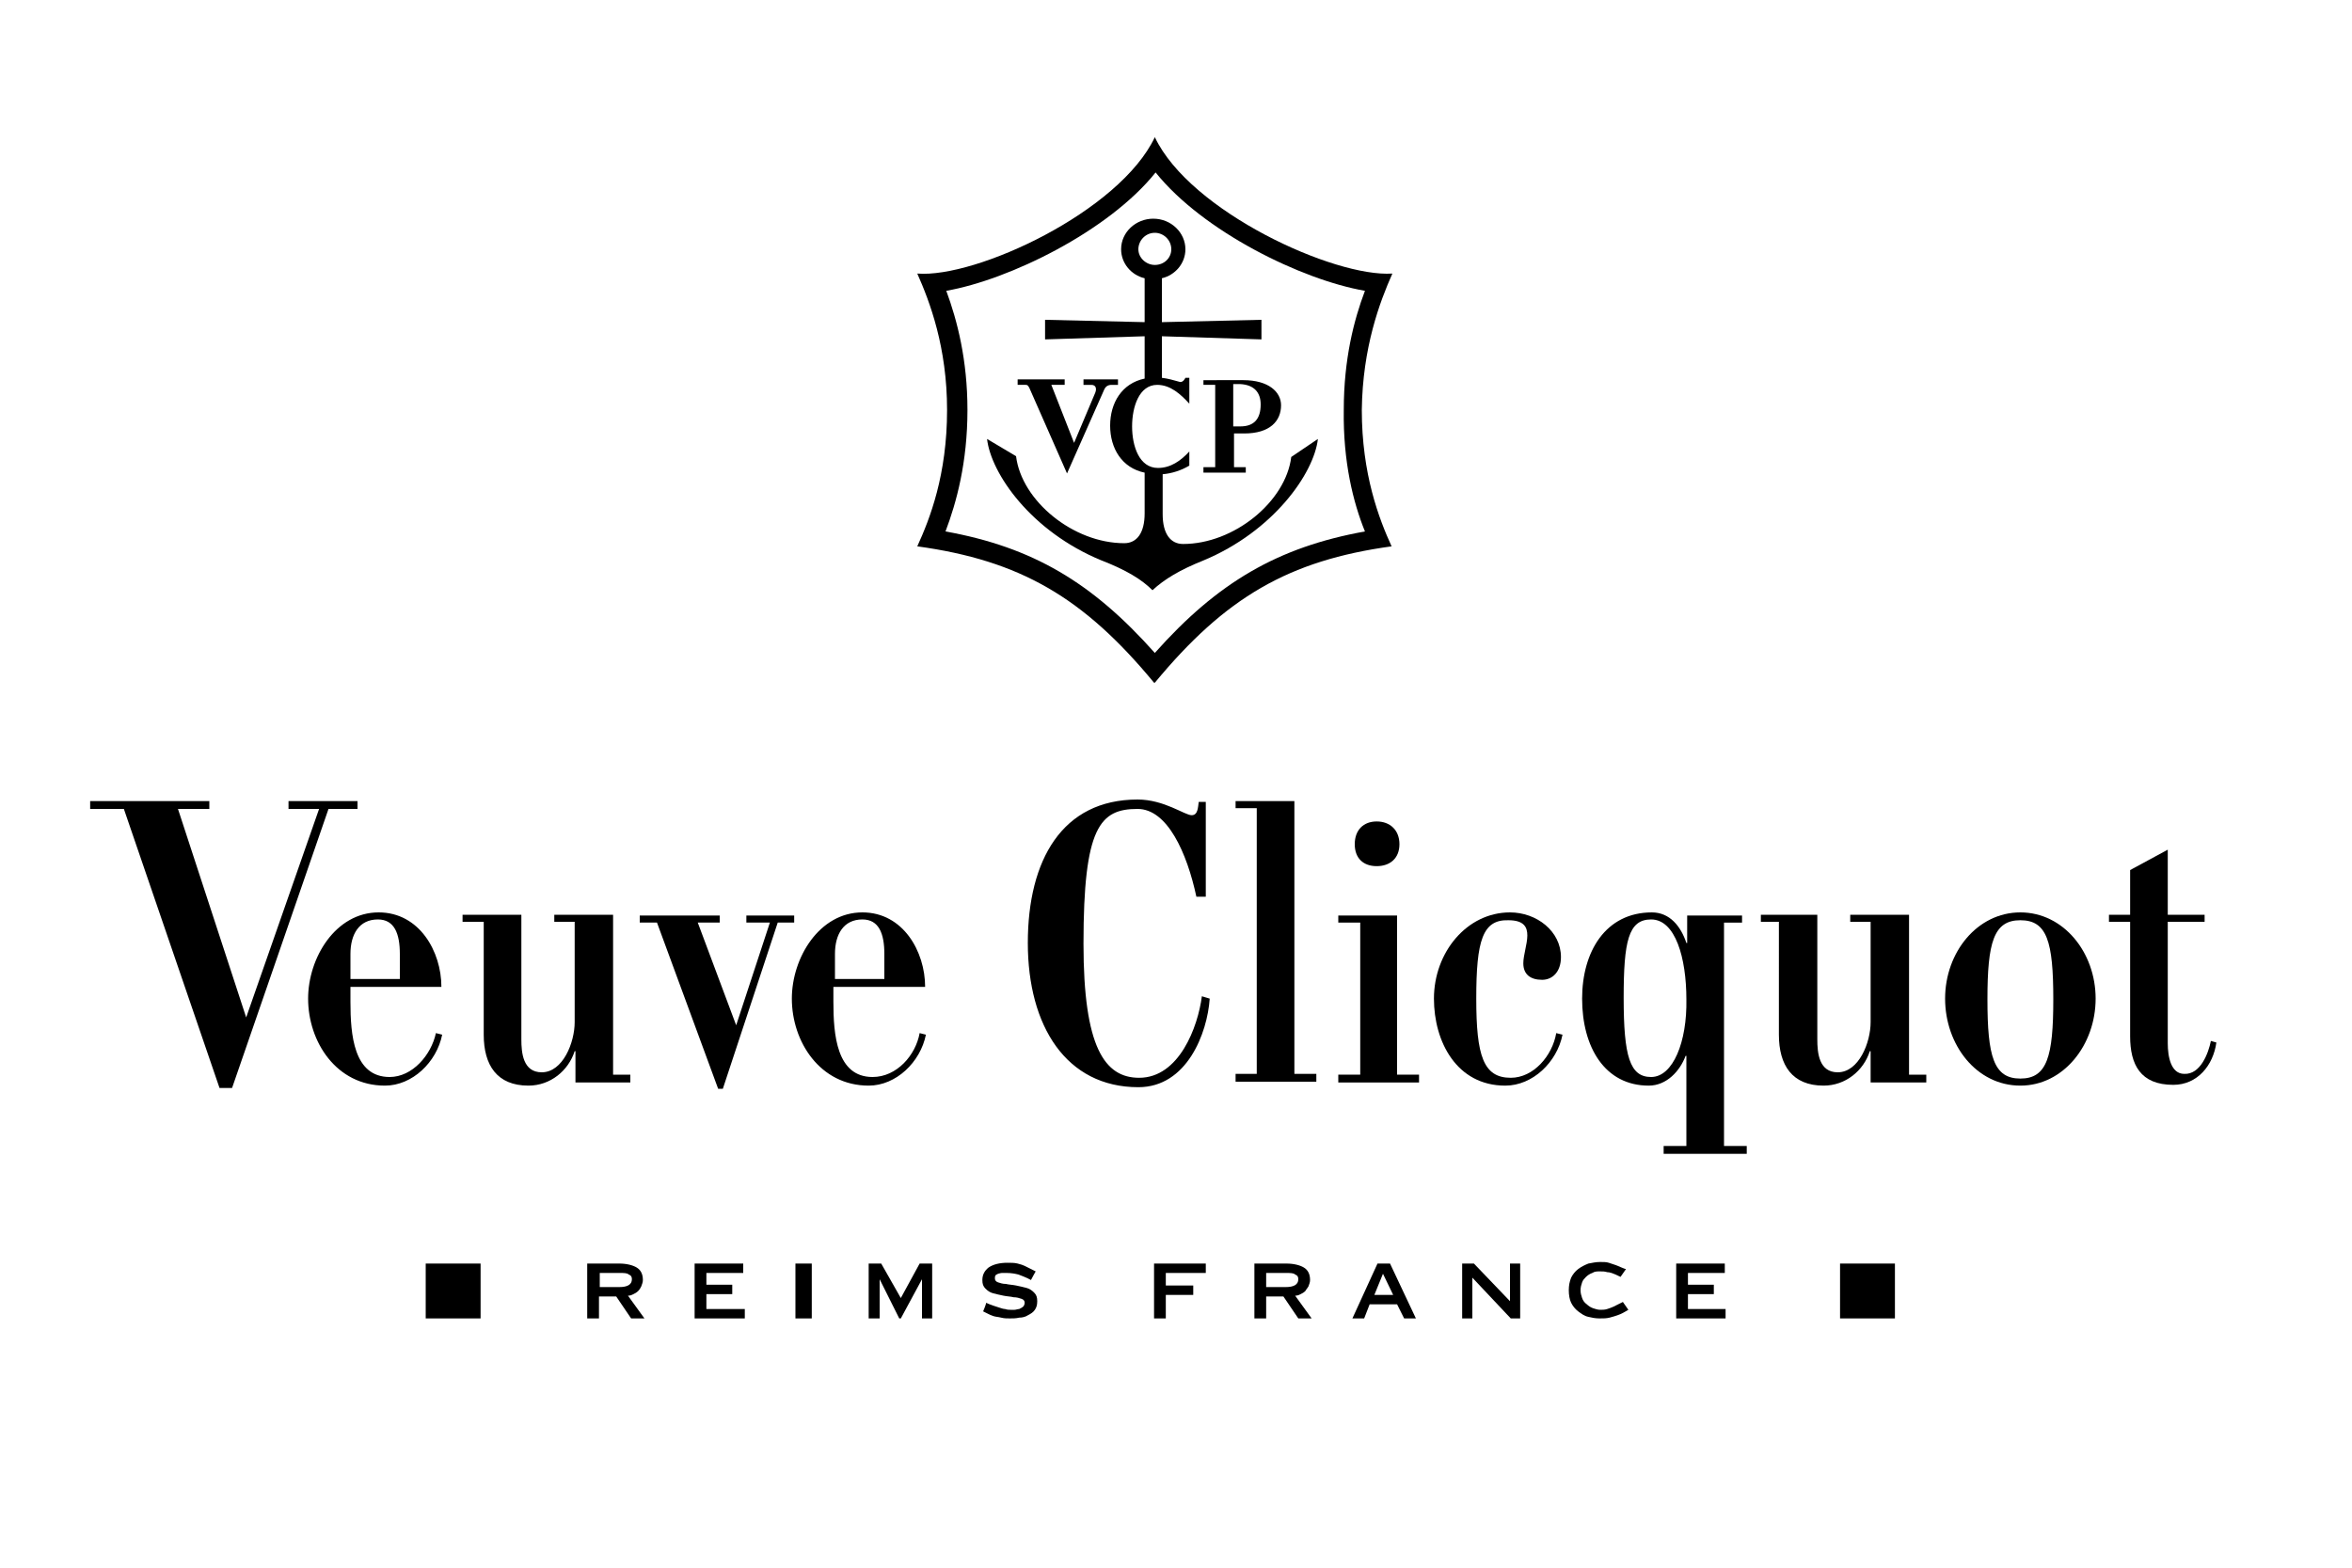 <?xml version="1.0" encoding="utf-8"?>
<!-- Generator: Adobe Illustrator 19.1.0, SVG Export Plug-In . SVG Version: 6.00 Build 0)  -->
<svg version="1.1" id="Layer_1" xmlns="http://www.w3.org/2000/svg" xmlns:xlink="http://www.w3.org/1999/xlink" x="0px" y="0px"
	 viewBox="0 0 300 200" style="enable-background:new 0 0 300 200;" xml:space="preserve">
<style type="text/css">
	.st0{fill:#FFFFFF;stroke:#000000;stroke-miterlimit:10;}
	.st1{fill:none;}
	.st2{fill:#FFFFFF;}
	.st3{fill:#0E0E18;}
	.st4{fill-rule:evenodd;clip-rule:evenodd;fill:#0E0E18;}
	.st5{clip-path:url(#SVGID_2_);}
	.st6{clip-path:url(#SVGID_4_);}
	.st7{stroke:#000000;stroke-miterlimit:10;}
	.st8{stroke:#000000;stroke-width:1.579;stroke-miterlimit:10;}
	.st9{fill-rule:evenodd;clip-rule:evenodd;}
	.st10{fill:none;stroke:#000000;stroke-width:2.084;}
</style>
<g>
	<path d="M82.2,168.2h-1.7l-1.9-2.8h-2.2v2.8h-1.5v-7H79c0.9,0,1.7,0.2,2.2,0.5c0.5,0.3,0.8,0.8,0.8,1.6c0,0.3-0.1,0.5-0.2,0.8
		c-0.1,0.2-0.2,0.4-0.4,0.6c-0.2,0.2-0.4,0.3-0.6,0.4c-0.2,0.1-0.4,0.2-0.7,0.2L82.2,168.2z M79,164.2c1,0,1.6-0.3,1.6-1
		c0-0.3-0.1-0.5-0.4-0.6c-0.2-0.2-0.6-0.2-1.2-0.2h-2.5v1.8H79z"/>
	<polygon points="88.6,168.2 88.6,161.2 94.8,161.2 94.8,162.4 90.1,162.4 90.1,163.9 93.4,163.9 93.4,165.1 90.1,165.1 90.1,167 
		95,167 95,168.2 	"/>
	<line class="st10" x1="102.5" y1="168.2" x2="102.5" y2="161.2"/>
	<polygon points="117.6,163.2 117.6,163.2 114.9,168.2 114.7,168.2 112.2,163.2 112.2,163.2 112.2,163.2 112.2,168.2 110.8,168.2 
		110.8,161.2 112.4,161.2 114.9,165.6 117.3,161.2 118.9,161.2 118.9,168.2 117.6,168.2 	"/>
	<path d="M125.4,167.3c0,0,0.3-0.7,0.4-1.1c0.3,0.2,1.6,0.6,1.6,0.6c0.3,0.1,0.6,0.2,0.8,0.2c0.3,0.1,0.5,0.1,0.7,0.1
		c0.2,0,0.3,0,0.5,0c0.2,0,0.4-0.1,0.6-0.1c0.2-0.1,0.4-0.2,0.5-0.3c0.1-0.1,0.2-0.3,0.2-0.5c0-0.2-0.1-0.4-0.4-0.5
		c-0.3-0.1-0.6-0.2-1-0.2c-0.4-0.1-0.8-0.1-1.3-0.2c-0.5-0.1-0.9-0.2-1.3-0.3c-0.4-0.1-0.7-0.3-1-0.6c-0.3-0.3-0.4-0.6-0.4-1.1
		c0-0.7,0.3-1.2,0.8-1.6c0.6-0.4,1.4-0.6,2.4-0.6c0.5,0,0.9,0,1.3,0.1c0.4,0.1,0.7,0.2,0.9,0.3c0.2,0.1,0.4,0.2,0.6,0.3l0.8,0.4
		c0,0-0.4,0.7-0.6,1.1c-0.5-0.3-1.6-0.7-1.6-0.7c-0.4-0.1-0.9-0.2-1.5-0.2c-0.2,0-0.4,0-0.6,0c-0.2,0-0.4,0.1-0.5,0.1
		c-0.1,0.1-0.3,0.1-0.3,0.2c-0.1,0.1-0.1,0.2-0.1,0.4c0,0.2,0.1,0.4,0.4,0.5c0.3,0.1,0.6,0.2,1,0.2c0.4,0.1,0.8,0.1,1.3,0.2
		c0.5,0.1,0.9,0.2,1.3,0.3c0.4,0.1,0.7,0.3,1,0.6c0.3,0.3,0.4,0.6,0.4,1.1c0,0.5-0.1,0.8-0.3,1.1c-0.2,0.3-0.5,0.5-0.9,0.7
		c-0.3,0.2-0.7,0.3-1.1,0.3c-0.4,0.1-0.8,0.1-1.2,0.1c-0.4,0-0.7,0-1.1-0.1c-0.4-0.1-0.7-0.1-1-0.2c-0.3-0.1-0.5-0.2-0.7-0.3
		C126,167.6,125.4,167.3,125.4,167.3"/>
	<polygon points="153.8,161.2 153.8,162.4 148.7,162.4 148.7,164 152.2,164 152.2,165.2 148.7,165.2 148.7,168.2 147.2,168.2 
		147.2,161.2 	"/>
	<path d="M167.3,168.2h-1.7l-1.9-2.8h-2.2v2.8H160v-7h4.1c0.9,0,1.7,0.2,2.2,0.5c0.5,0.3,0.8,0.8,0.8,1.6c0,0.3-0.1,0.5-0.2,0.8
		c-0.1,0.2-0.3,0.4-0.4,0.6c-0.2,0.2-0.4,0.3-0.6,0.4c-0.2,0.1-0.4,0.2-0.7,0.2L167.3,168.2z M164,164.2c1,0,1.6-0.3,1.6-1
		c0-0.3-0.1-0.5-0.4-0.6c-0.2-0.2-0.6-0.2-1.2-0.2h-2.5v1.8H164z"/>
	<path d="M178.2,166.4h-3.5l-0.7,1.8h-1.5l3.2-7h1.6l3.3,7h-1.5L178.2,166.4z M177.7,165.2l-1.3-2.7l-1.1,2.7H177.7z"/>
	<polygon points="192.6,166 192.6,161.2 193.9,161.2 193.9,168.2 192.7,168.2 187.8,163 187.8,168.2 186.5,168.2 186.5,161.2 
		188,161.2 	"/>
	<path d="M207,166.1l0.7,1c0,0-0.5,0.3-0.7,0.4c-0.2,0.1-0.4,0.2-0.7,0.3c-0.3,0.1-0.6,0.2-1,0.3c-0.4,0.1-0.8,0.1-1.3,0.1
		c-0.5,0-1-0.1-1.4-0.2c-0.5-0.1-0.9-0.4-1.3-0.7c-0.4-0.3-0.7-0.7-0.9-1.1c-0.2-0.4-0.3-1-0.3-1.6c0-0.6,0.1-1.1,0.3-1.6
		c0.2-0.4,0.5-0.8,0.9-1.1c0.4-0.3,0.8-0.5,1.3-0.7c0.5-0.1,1-0.2,1.5-0.2c0.4,0,0.8,0,1.1,0.1c0.3,0.1,0.6,0.2,0.9,0.3
		c0.3,0.1,1.1,0.5,1.3,0.5l-0.7,1c-1-0.5-1.4-0.6-1.7-0.6c-0.3-0.1-0.6-0.1-0.9-0.1c-0.4,0-0.7,0-1,0.2c-0.3,0.1-0.6,0.3-0.8,0.5
		c-0.2,0.2-0.4,0.4-0.5,0.7c-0.1,0.3-0.2,0.6-0.2,1c0,0.4,0.1,0.7,0.2,1c0.1,0.3,0.3,0.6,0.6,0.8c0.2,0.2,0.5,0.4,0.8,0.5
		c0.3,0.1,0.6,0.2,0.9,0.2c0.3,0,0.6,0,0.9-0.1c0.3-0.1,0.6-0.2,0.8-0.3L207,166.1z"/>
	<polygon points="213.8,168.2 213.8,161.2 220,161.2 220,162.4 215.3,162.4 215.3,163.9 218.6,163.9 218.6,165.1 215.3,165.1 
		215.3,167 220.1,167 220.1,168.2 	"/>
	<rect x="234.7" y="161.2" width="7" height="7"/>
	<rect x="54.3" y="161.2" width="7" height="7"/>
	<path d="M131.3,49.5l4.8,10.9l4.7-10.6c0.2-0.5,0.5-0.7,1-0.7h0.8v-0.7h-4.4v0.7h1c0.6,0,0.7,0.5,0.5,1l-2.7,6.4l-2.9-7.4h1.7v-0.7
		h-6v0.7h1C131,49.1,131.1,49.1,131.3,49.5"/>
	<path d="M153.5,48.4v0.7h1.5v10.5h-1.5v0.7h5.4v-0.7h-1.5v-4.3h1.3c3.3,0,4.7-1.6,4.7-3.6c0-1.7-1.6-3.2-4.8-3.2H153.5z
		 M160.8,51.6c0,1.8-0.8,2.8-2.6,2.8h-0.9v-5.4h0.9C160,49.1,160.8,50.1,160.8,51.6"/>
	<path d="M177.6,34.9c-7.4,0.5-25.8-7.9-30.3-17.4c-4.5,9.5-22.8,18-30.3,17.4c1.6,3.6,3.8,9.4,3.8,17.4c0,8.3-2.2,13.9-3.8,17.4
		c13.1,1.8,21.2,6.5,30.2,17.4h0.1c9-10.9,17.1-15.6,30.2-17.4c-1.6-3.5-3.8-9.2-3.8-17.4C173.8,44.3,176,38.5,177.6,34.9
		 M174.1,67.8c-11.1,2-18.8,6.5-26.8,15.5c-8-9-15.6-13.5-26.7-15.5c1.4-3.7,2.8-8.8,2.8-15.5c0-6.4-1.3-11.4-2.7-15.2
		c8-1.4,20.7-7.6,26.7-15.1c6,7.5,18.6,13.7,26.7,15.1c-1.4,3.7-2.7,8.7-2.7,15.2C171.3,58.9,172.6,64.1,174.1,67.8"/>
	<path d="M164.7,58.3c-0.7,5.7-7.3,11.1-13.8,11.1c-1.6,0-2.6-1.3-2.6-3.8v-5.1c1.2-0.1,2.4-0.5,3.4-1.1v-1.8
		c-1.1,1.2-2.4,2.1-4,2.1c-2.4,0-3.3-2.8-3.3-5.3c0-2.5,0.9-5.3,3.2-5.3c1.7,0,3,1.2,4.1,2.4v-0.1l0,0v-3.2h-0.5
		c0,0-0.3,0.7-0.8,0.5l0,0c-0.7-0.2-1.4-0.4-2.2-0.5v-5.3l12.7,0.4v-2.5l-12.7,0.3v-5.6c1.7-0.4,3-1.9,3-3.7c0-2.1-1.8-3.9-4.1-3.9
		c-2.2,0-4.1,1.7-4.1,3.9c0,1.8,1.3,3.3,3,3.7v5.6l-12.7-0.3v2.5l12.7-0.4v5.4c-2.9,0.6-4.4,3.1-4.4,6c0,2.9,1.5,5.4,4.4,6v5.2
		c0,2.5-1,3.8-2.6,3.8c-6.5,0-13.1-5.4-13.8-11.1l-3.7-2.2c0.5,4.4,5.6,11.8,14.6,15.5c3.1,1.2,5.1,2.4,6.5,3.8
		c1.5-1.4,3.5-2.6,6.5-3.8c8.9-3.7,14.1-11.1,14.6-15.5L164.7,58.3z M145.2,31.8c0-1.1,0.9-2.1,2.1-2.1c1.1,0,2.1,0.9,2.1,2.1
		c0,1.1-0.9,2-2.1,2C146.2,33.8,145.2,32.9,145.2,31.8"/>
	<path d="M26.7,102.2v1h-4l8.7,26.6l9.3-26.6h-3.9v-1h8.8v1h-3.7l-12.3,35.6H28l-12.2-35.6h-4.3v-1H26.7z M55.6,131.8l0.8,0.2
		c-0.7,3.5-3.8,6.5-7.3,6.5c-6.2,0-9.8-5.6-9.8-11.1c0-5.2,3.5-11,9-11c5.2,0,8,5,8,9.5H44.7v1.9c0,4.2,0.4,9.6,5,9.6
		C52.6,137.4,55,134.6,55.6,131.8 M51,124.9v-3.2c0-2.6-0.7-4.4-2.8-4.4c-2.4,0-3.5,1.9-3.5,4.4v3.2H51z M91.8,116.8v0.9H89
		l4.9,13.1l4.3-13.1h-3v-0.9h6.1v0.9h-2.1l-7,21.2h-0.6l-7.8-21.2h-2.2v-0.9H91.8z M153.3,127.1c-0.5,3.9-2.9,10.4-8,10.4
		c-4.4,0-7.1-3.9-7.1-17.1c0-14.9,2.1-17.2,6.9-17.2c3.8,0,6.3,5.6,7.5,11.2h1.2v-12.1h-0.9c-0.1,0.7-0.1,1.7-0.9,1.7
		c-0.9,0-3.5-2-6.9-2c-9.6,0-14,7.7-14,18.3c0,10.6,4.9,18.4,14.1,18.4c6.2,0,8.8-6.9,9.1-11.3L153.3,127.1z M80.4,138.1v-1h-2.2
		v-20.4h-7.5v0.9h2.6v12.8c0,2.6-1.5,6.4-4.2,6.4c-2.4,0-2.6-2.5-2.6-4.2v-15.9H59v0.9h2.7V132c0,3.9,1.7,6.5,5.7,6.5
		c2.8,0,5.1-1.9,5.9-4.4h0.1v4H80.4z M165.1,137.1v-34.9h-7.5v0.9h2.7v33.9h-2.7v1h10.3v-1H165.1z M210.6,137.4
		c-2.7,0-3.5-2.6-3.5-10.1c0-7.2,0.6-10,3.5-10c3.1,0,4.5,4.9,4.5,10.2C215.2,132.9,213.4,137.4,210.6,137.4 M117.3,131.8l0.8,0.2
		c-0.7,3.5-3.8,6.5-7.3,6.5c-6.2,0-9.8-5.6-9.8-11.1c0-5.2,3.5-11,9-11c5.2,0,8,5,8,9.5h-11.7v1.9c0,4.2,0.4,9.6,5,9.6
		C114.4,137.4,116.8,134.6,117.3,131.8 M112.8,124.9v-3.2c0-2.6-0.7-4.4-2.8-4.4c-2.4,0-3.5,1.9-3.5,4.4v3.2H112.8z M222.8,147.2v-1
		h-2.9v-28.5h2.3v-0.9h-7v3.5h-0.1c-0.7-2.1-2.1-3.9-4.4-3.9c-5.9,0-8.9,5-8.9,11c0,6.2,2.9,11.1,8.5,11.1c2.3,0,4-1.9,4.7-3.8h0.1
		v11.5h-2.9v1H222.8z M245.7,138.1v-1h-2.2v-20.4H236v0.9h2.6v12.8c0,2.6-1.5,6.4-4.2,6.4c-2.4,0-2.6-2.5-2.6-4.2v-15.9h-7.2v0.9
		h2.3V132c0,3.9,1.7,6.5,5.7,6.5c2.8,0,5.1-1.9,5.9-4.4h0.1v4H245.7z"/>
	<path d="M282,132.8l0.7,0.2c-0.4,2.9-2.4,5.4-5.5,5.4c-4.2,0-5.5-2.6-5.5-6.2v-14.6H269v-0.9h2.7v-5.7l4.8-2.6v8.3h4.7v0.9h-4.7
		v15.5c0,1.7,0.4,3.9,2.1,3.9C280.7,137.1,281.7,134.3,282,132.8"/>
	<path d="M257.7,116.4c-5.5,0-9.6,5.1-9.6,11c0,5.9,4,11.1,9.6,11.1c5.5,0,9.6-5.2,9.6-11.1C267.3,121.5,263.2,116.4,257.7,116.4
		 M257.7,137.6c-3.4,0-4.2-2.8-4.2-10.1c0-7.3,0.8-10.1,4.2-10.1c3.4,0,4.2,2.7,4.2,10.1C261.9,134.8,261.1,137.6,257.7,137.6"/>
	<polygon points="173.5,137.1 170.7,137.1 170.7,138.1 181,138.1 181,137.1 178.2,137.1 178.2,116.8 170.7,116.8 170.7,117.7 
		173.5,117.7 	"/>
	<path d="M172.8,107.7c0,1.8,1.1,2.8,2.8,2.8c1.7,0,2.9-1,2.9-2.8c0-1.8-1.2-2.9-2.9-2.9C173.9,104.8,172.8,105.9,172.8,107.7"/>
	<path d="M188.3,127.4c0,7.3,0.9,10.1,4.4,10.1c2.9,0,5.3-2.8,5.8-5.7l0.8,0.2c-0.7,3.5-3.8,6.5-7.3,6.5c-6.2,0-9.1-5.6-9.1-11.1
		c0-5.9,4.2-11,9.7-11c3.4,0,6.5,2.4,6.5,5.7c0,1.9-1.1,2.9-2.4,2.9c-1.5,0-2.4-0.7-2.4-2.1c0-2.1,2-5.5-1.9-5.5
		C189.1,117.3,188.3,120,188.3,127.4"/>
</g>
</svg>
